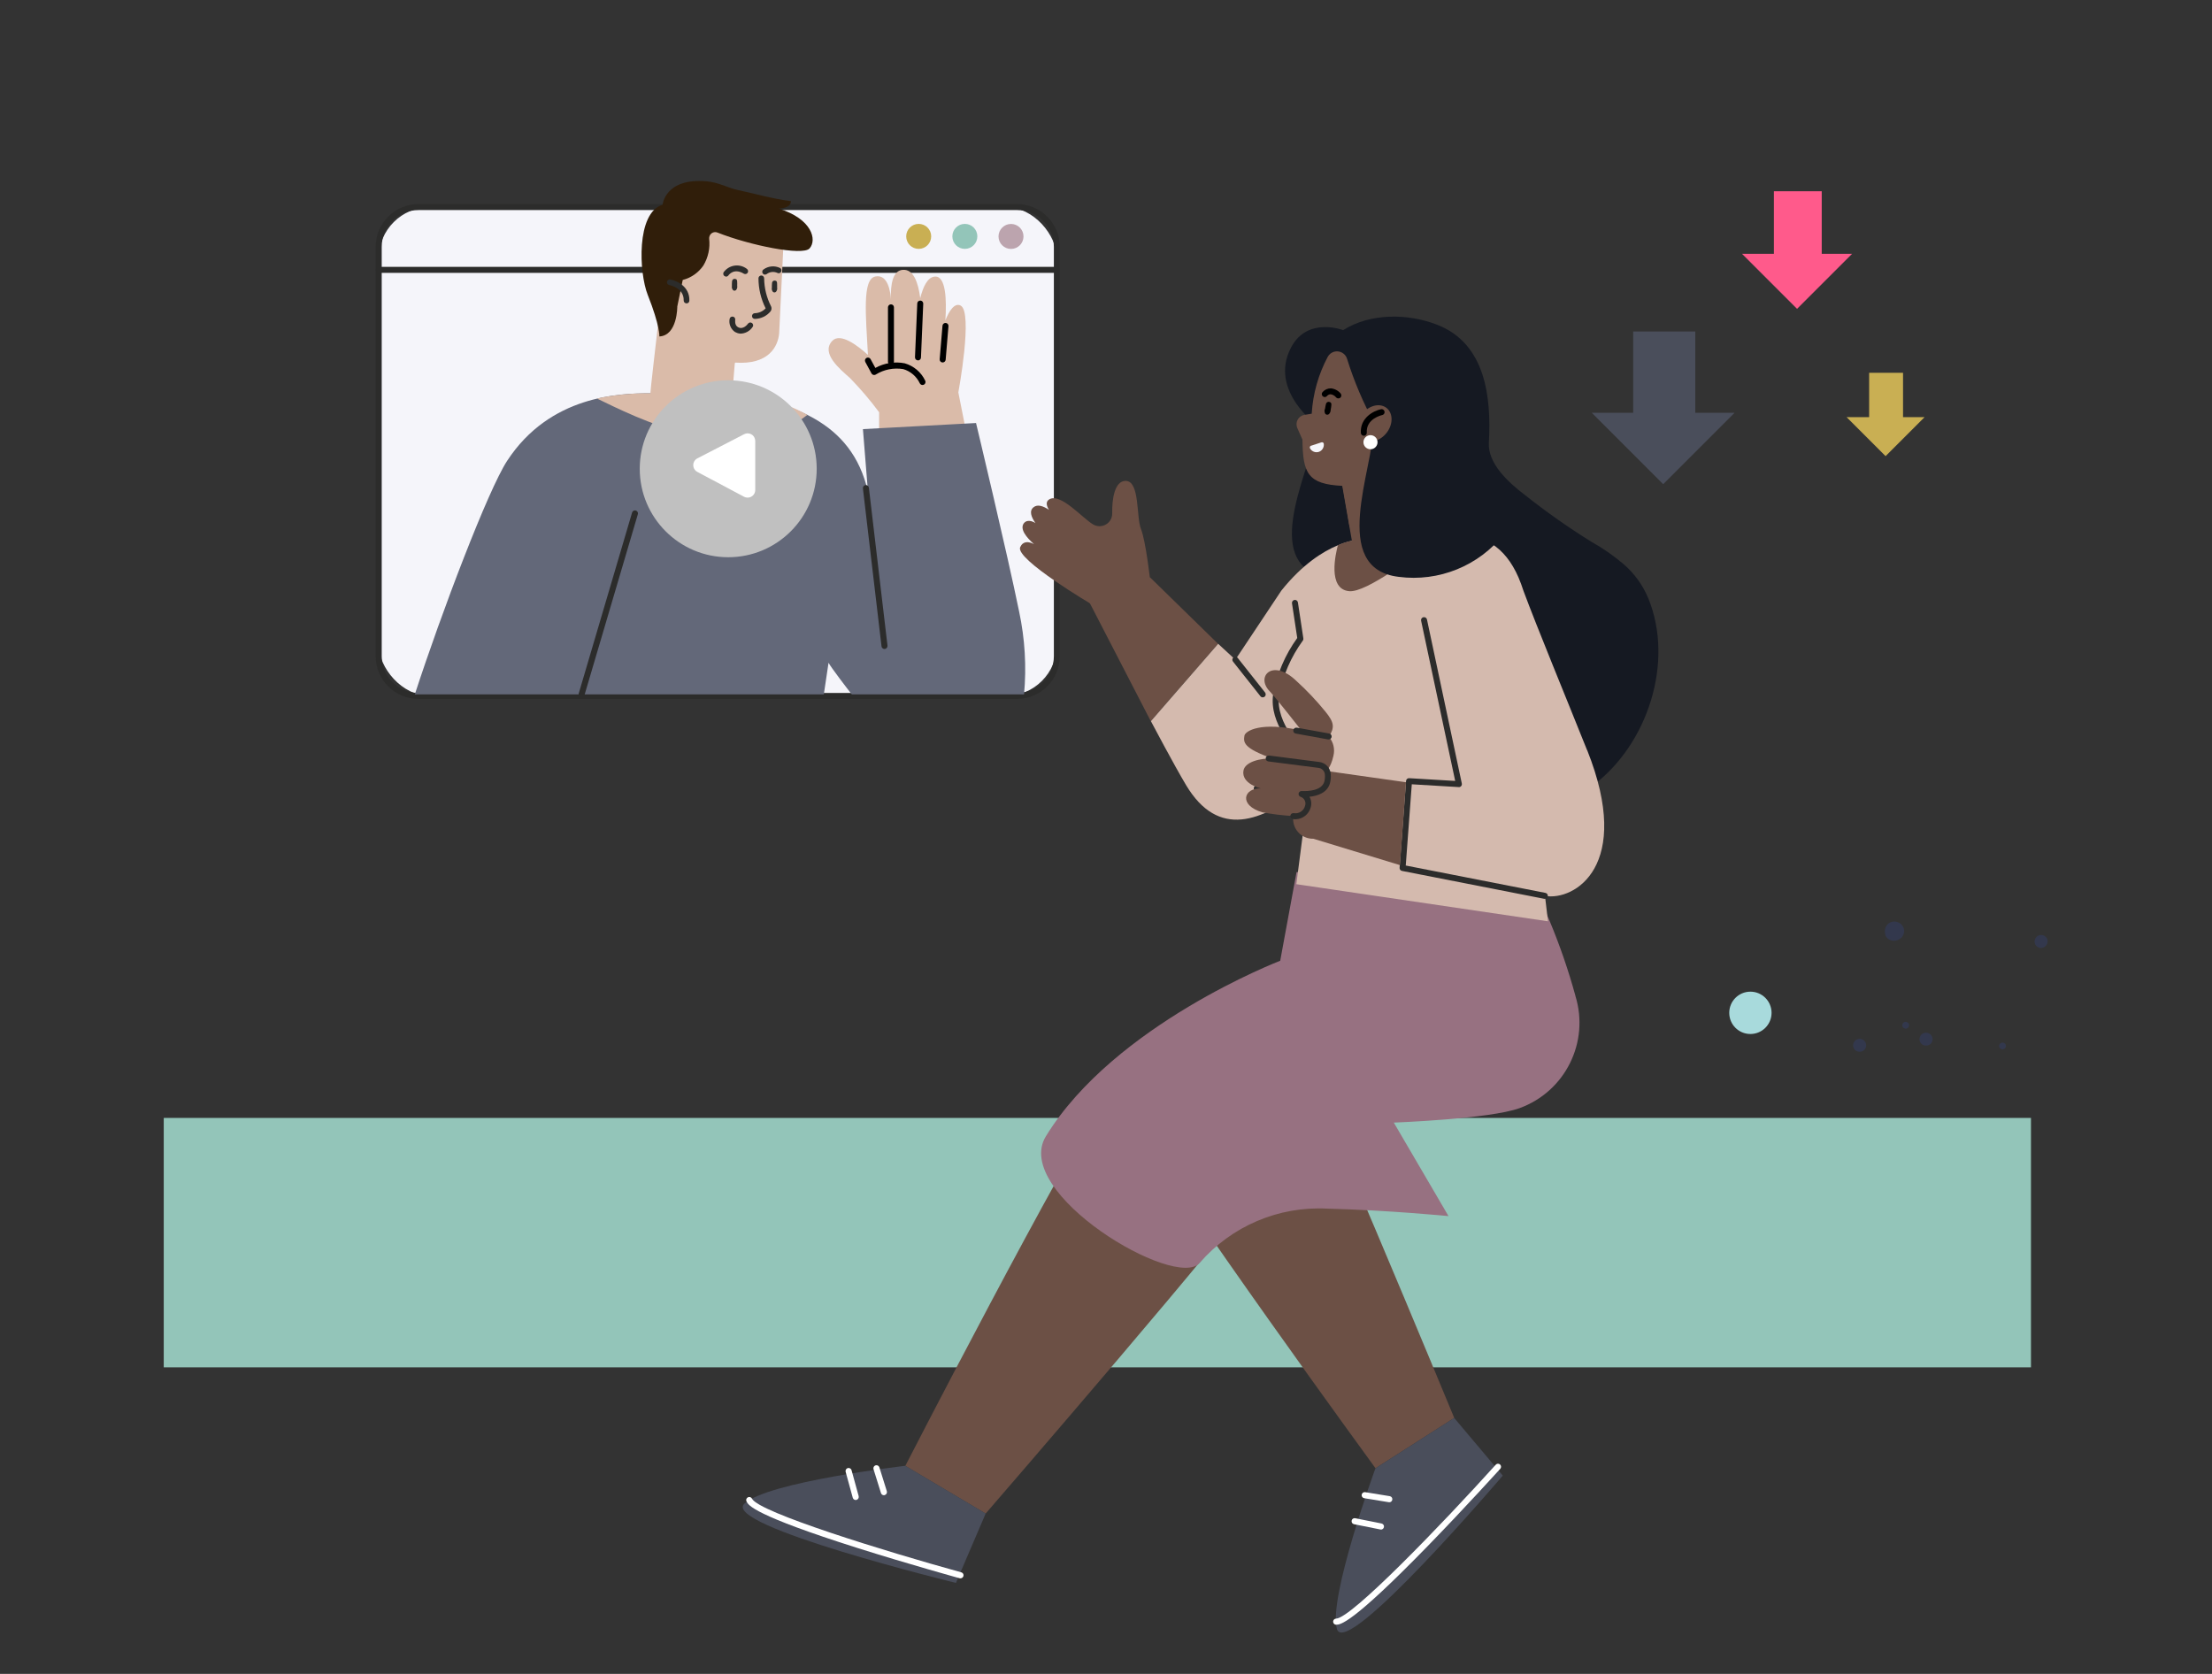 <?xml version="1.0" encoding="UTF-8"?>
<svg xmlns="http://www.w3.org/2000/svg" width="370" height="280" viewBox="0 0 370 280">
  <rect x="0" y="0" width="370" height="280" fill="#333333" stroke="none"/>
  <defs>
    <style>
      .cls-1 {
        fill: #a8dadc;
      }

      .cls-2 {
        fill: #93c5b9;
      }

      .cls-3 {
        fill: #fff;
      }

      .cls-4 {
        fill: #ff5a8b;
      }

      .cls-5 {
        fill: #151922;
      }

      .cls-6 {
        fill: #dabba9;
      }

      .cls-7, .cls-8 {
        fill: #6c5045;
      }

      .cls-9 {
        fill: #bca4ae;
      }

      .cls-10 {
        fill: #977181;
        fill-rule: evenodd;
      }

      .cls-11, .cls-8 {
        isolation: isolate;
      }

      .cls-12 {
        fill: #f5f5fa;
      }

      .cls-13 {
        fill: #4a4e5b;
      }

      .cls-14 {
        fill: silver;
      }

      .cls-15 {
        fill: #c9af53;
      }

      .cls-16 {
        fill: #d4baae;
      }

      .cls-8 {
        mix-blend-mode: multiply;
      }

      .cls-17 {
        fill: #636879;
      }

      .cls-18 {
        fill: #33384d;
      }

      .cls-19 {
        fill: #301e0a;
      }

      .cls-20 {
        fill: #2c2c2b;
      }
    </style>
  </defs>
  <g class="cls-11">
    <g id="Layer_1" data-name="Layer 1">
      <g id="Group_601636" data-name="Group 601636">
        <g id="Group_598248" data-name="Group 598248">
          <path id="Path_505586" data-name="Path 505586" class="cls-18" d="M334.5,175.31c-.18-.25-.14-.6.11-.79.24-.19.6-.14.8.09.19.24.16.6-.08.79,0,0-.01,0-.02.01-.25.19-.61.14-.8-.1h-.01Z"/>
        </g>
        <g id="Group_598249" data-name="Group 598249">
          <path id="Path_505587" data-name="Path 505587" class="cls-18" d="M337.21,189.95c-.13-.28,0-.63.28-.76.26-.12.59-.02.73.23.14.28.04.63-.24.77h0c-.07.04-.14.06-.22.07-.07,0-.15,0-.22-.03-.14-.05-.26-.15-.32-.28h0Z"/>
        </g>
        <g id="Group_598250" data-name="Group 598250">
          <path id="Path_505588" data-name="Path 505588" class="cls-18" d="M318.22,171.66c-.09-.3.08-.62.38-.71.3-.09.62.08.71.38s-.08.62-.38.71c-.3.09-.62-.08-.71-.38Z"/>
        </g>
        <g id="Group_598251" data-name="Group 598251">
          <path id="Path_505589" data-name="Path 505589" class="cls-18" d="M321.97,208.41c-.03-.31.19-.59.5-.62.3-.03.59.19.63.49s-.17.59-.48.63h-.02c-.31.03-.6-.19-.63-.51h0Z"/>
        </g>
        <g id="Group_598252" data-name="Group 598252">
          <path id="Path_505590" data-name="Path 505590" class="cls-18" d="M298.88,198.89c.01-.15.09-.28.2-.38.05-.05.12-.08.19-.1s.14-.03.22-.03c.3.02.54.28.52.6h0c-.02.31-.29.56-.61.54h0c-.08,0-.15-.03-.22-.06s-.12-.08-.17-.14c-.1-.11-.14-.26-.13-.41h-.01Z"/>
        </g>
        <g id="Group_598253" data-name="Group 598253">
          <path id="Path_505591" data-name="Path 505591" class="cls-18" d="M340.57,158.19c-.18-.22-.26-.5-.24-.8.01-.14.05-.27.11-.39.05-.09.11-.18.18-.25.02-.03.05-.05.07-.08.21-.19.48-.28.77-.27s.55.13.76.34.3.48.28.78c-.02.3-.16.58-.38.78-.03.03-.06.05-.09.07s-.07.04-.1.06c-.06.04-.13.07-.2.09-.14.04-.28.06-.42.05-.29-.02-.55-.16-.74-.38h.01Z"/>
        </g>
        <g id="Group_598254" data-name="Group 598254">
          <path id="Path_505592" data-name="Path 505592" class="cls-18" d="M321.11,174.12c-.04-.14-.05-.28-.03-.42.02-.14.06-.27.13-.4.13-.25.35-.43.63-.51.07-.02.14-.03.21-.04h.21c.14,0,.27.05.39.11.26.12.45.34.55.62.1.27.08.58-.05.83-.07.13-.15.24-.26.34-.05.05-.12.09-.18.12-.33.17-.74.18-1.07.01-.12-.06-.23-.15-.32-.26s-.16-.24-.19-.38h-.02Z"/>
        </g>
        <g id="Group_598255" data-name="Group 598255">
          <path id="Path_505593" data-name="Path 505593" class="cls-18" d="M309.98,174.7c.05-.28.2-.54.42-.71.11-.08.23-.14.36-.18s.28-.05.42-.04c.28.03.53.17.72.39s.27.5.25.79c-.02.29-.16.56-.38.74-.23.18-.53.26-.83.23-.15-.01-.29-.06-.43-.13-.12-.07-.23-.17-.32-.28-.18-.23-.25-.53-.2-.81h-.01Z"/>
        </g>
        <g id="Group_598256" data-name="Group 598256">
          <path id="Path_505594" data-name="Path 505594" class="cls-18" d="M315.38,156.39c-.15-.39-.14-.84.01-1.23.07-.19.18-.35.31-.5s.29-.27.47-.36c.09-.04.19-.08.29-.1s.19-.04.29-.05c.2-.01.4.01.59.07.19.06.38.15.54.28.17.13.31.29.42.47s.18.39.2.61,0,.42-.07.63c-.07.21-.18.4-.32.57-.07.09-.16.17-.25.23-.09.07-.2.13-.3.18-.21.1-.44.16-.68.18-.22,0-.43-.03-.65-.1-.4-.14-.73-.46-.88-.86h.01Z"/>
        </g>
      </g>
      <g id="Group_554280" data-name="Group 554280">
        <rect id="Rectangle_25061" data-name="Rectangle 25061" class="cls-12" x="63.35" y="34.64" width="113.44" height="81.77" rx="8.57" ry="8.57"/>
        <path id="Path_70358" data-name="Path 70358" class="cls-20" d="M63.34,45.64c-.28,0-.5-.22-.5-.5,0-.28.22-.5.5-.5h113.44c.28,0,.5.22.5.5,0,.28-.22.5-.5.5H63.34s0,0,0,0Z"/>
        <path id="Path_70349" data-name="Path 70349" class="cls-20" d="M62.84,109.76V41.28c0-3.94,3.2-7.14,7.14-7.14h100.15c3.94,0,7.14,3.2,7.14,7.14v68.48c0,3.94-3.2,7.14-7.14,7.15h-100.15c-3.94,0-7.14-3.2-7.14-7.15ZM69.99,35.14c-3.39,0-6.14,2.75-6.14,6.14v68.49c0,3.39,2.75,6.14,6.14,6.14h100.15c3.4,0,6.14-2.76,6.14-6.15V41.28c0-3.39-2.75-6.14-6.14-6.14h-100.15Z"/>
        <g id="Group_73432" data-name="Group 73432">
          <path id="Path_70355" data-name="Path 70355" class="cls-9" d="M169.11,37.46c1.15,0,2.09.93,2.09,2.09,0,1.15-.93,2.09-2.09,2.09-1.15,0-2.09-.93-2.09-2.09,0-1.15.94-2.09,2.09-2.09Z"/>
          <path id="Path_70356" data-name="Path 70356" class="cls-15" d="M151.58,39.54c0-1.15.93-2.09,2.09-2.09,1.15,0,2.09.93,2.09,2.09,0,1.15-.93,2.09-2.09,2.09s-2.09-.93-2.09-2.09h0Z"/>
          <path id="Path_70357" data-name="Path 70357" class="cls-2" d="M159.3,39.54c0-1.15.93-2.09,2.09-2.09s2.09.93,2.09,2.09c0,1.15-.93,2.09-2.09,2.09s-2.09-.93-2.09-2.09h0Z"/>
        </g>
        <path id="Path_70242" data-name="Path 70242" class="cls-6" d="M147.05,74.09v-5.13c-1.49-2.01-3.12-3.92-4.86-5.71-1.71-1.52-4.92-4.14-2.99-6.22,1.37-1.47,4.35.85,5.98,2.34-.36-6.64-.97-12.67,1.23-13.12,2.15-.44,2.54,2.66,2.61,3.81-.08-2.54.32-4.79,1.96-4.92,1.81-.16,2.6,2.07,2.95,4.73.48-1.95,1.25-3.56,2.49-3.61,1.79-.07,1.94,3.85,1.71,7.34.62-1.59,1.54-3.01,2.55-2.49,2.12,1.09-.38,14.53-.38,14.53l1.52,7.67-14.77.8Z"/>
        <path id="Path_70243" data-name="Path 70243" class="cls-17" d="M69.39,116.15h68.41s.79-5.29.79-5.29c.31.65,3.28,4.54,3.89,5.29h28.81c.43-4.63.15-9.3-.82-13.84-1.96-9.62-7.21-31.55-7.21-31.55l-18.92,1.02.84,10.46c-2.71-12-13.17-14.95-23.65-16.62l-12.81.17c-5.09,0-16.72.33-23.89,11.29-3.19,4.88-10.99,25.38-15.44,39.06Z"/>
        <path id="Path_70244" data-name="Path 70244" class="cls-6" d="M121.54,65.62l-12.81.17c-3.88-.09-8.14.64-8.85.89,6.2,2.94,23.19,12.03,35.17,2.72-4.28-2.42-8.84-3.2-13.5-3.78Z"/>
        <g id="Group_576009" data-name="Group 576009">
          <path id="Path_70245" data-name="Path 70245" d="M148.53,60.54v-9.13c0-.27.22-.5.5-.5.28,0,.5.22.5.5v9.13c0,.28-.22.5-.5.5-.27,0-.5-.22-.5-.5Z"/>
          <path id="Path_70246" data-name="Path 70246" d="M153.86,64.13c-.54-1.16-1.55-2.03-2.78-2.39-1.59-.26-3.22.06-4.59.91-.01,0-.02.01-.03.02-.24.13-.55.04-.68-.2l-1.04-1.92c-.13-.24-.04-.55.2-.68.24-.13.55-.04.68.2l.8,1.47c1.49-.82,3.23-1.1,4.91-.77,1.5.43,2.75,1.48,3.42,2.89.04.07.06.15.06.24,0,.28-.22.5-.5.5-.18,0-.35-.1-.44-.26Z"/>
          <path id="Path_70247" data-name="Path 70247" d="M153.53,60.28c-.28-.01-.49-.25-.48-.52l.38-8.99s0-.02,0-.03c.02-.28.26-.48.54-.46.28.02.48.26.46.54l-.38,8.99c-.01.27-.23.48-.5.48h-.02Z"/>
          <path id="Path_70248" data-name="Path 70248" d="M157.63,60.63s0,0,0,0c-.27-.02-.48-.27-.45-.54l.47-5.61c.02-.27.26-.48.54-.46s.48.26.46.54l-.47,5.61c-.02.26-.24.46-.5.46h-.04Z"/>
        </g>
        <path id="Path_70249" data-name="Path 70249" class="cls-20" d="M147.45,108.11l-3.11-26.39s0-.03,0-.05c-.02-.28.19-.51.47-.53.28-.02.51.19.53.47l3.11,26.39s0,.02,0,.04c0,.28-.22.52-.5.52-.25,0-.47-.19-.5-.44Z"/>
        <path id="Path_70250" data-name="Path 70250" class="cls-20" d="M97.28,116.65s-.1,0-.14-.02c-.26-.08-.41-.36-.34-.62l8.92-30.24s.01-.05.02-.07c.1-.26.39-.39.65-.29.26.1.39.39.29.65l-8.92,30.24c-.06.21-.26.36-.48.36h0Z"/>
        <path id="Path_70259" data-name="Path 70259" class="cls-8" d="M120.96,66.45c.39.08.77-.17.85-.56l1.12-5.53-4.32-.79c-.15-.03-.3,0-.44.06-.36.17-.51.61-.34.97l2.63,5.47c.1.2.29.35.51.4Z"/>
        <path id="Path_70260" data-name="Path 70260" class="cls-3" d="M118.24,51.07c0-.92-.74-1.66-1.66-1.66h0c-.92,0-1.66.74-1.66,1.66,0,.92.74,1.66,1.66,1.66s1.66-.74,1.66-1.66h0Z"/>
        <path id="Path_456336" data-name="Path 456336" class="cls-6" d="M112.22,35.75l3.25.28.57,1.68c2.93.44,13.84,2.14,13.84,2.14l1.12,2.05-.67,13.85c-.19,2.2-1.74,5.32-7.41,4.9l-.52,6.29-5.48,4.71s-8.12-5.27-8.13-5.89c-.02-.63,3.44-30.01,3.44-30.01Z"/>
        <path id="Path_456338" data-name="Path 456338" class="cls-19" d="M110.83,34.24s.4-4.51,7.35-3.91c2.09.18,3.61,1.12,5.23,1.45,2.22.46,5.95,1.52,8.88,1.86.03.9-.96,1.19-2.03,1.25,5.59,1.74,6.42,5.24,5.16,6.66-1.15,1.29-10.02-.51-15.41-2.65-.53-.21-1.12.05-1.32.58-.06.14-.08.3-.07.46.18,1.56-.16,3.13-.97,4.48-.82,1.19-2.05,2.05-3.45,2.41l-.91,4.44s.05,4.85-3,5.01c0,0,.15-1.68-1.95-6.97-1.45-3.65-1.95-13.74,2.49-15.06Z"/>
        <g id="Group_523961" data-name="Group 523961">
          <path id="Path_456339" data-name="Path 456339" class="cls-20" d="M126.22,53.34c-.26-.02-.46-.25-.43-.51.02-.25.23-.44.47-.44.69-.02,1.34-.31,1.81-.81-.79-1.57-1.2-3.3-1.2-5.05.01-.26.24-.46.5-.45,0,0,0,0,0,0,.26.02.46.24.45.5.02,1.63.42,3.22,1.16,4.67.12.27.09.58-.08.82-.64.79-1.6,1.25-2.61,1.27-.02,0-.04,0-.05,0Z"/>
          <path id="Path_456340" data-name="Path 456340" class="cls-20" d="M127.93,45.94c-.26-.02-.45-.25-.43-.51.01-.13.08-.26.19-.34.8-.6,1.88-.7,2.78-.27.23.12.32.41.19.64-.12.23-.41.32-.64.19,0,0-.02,0-.03-.02-.58-.24-1.24-.17-1.74.21-.09.07-.21.1-.32.09Z"/>
          <g id="Group_523844" data-name="Group 523844">
            <path id="Path_456349" data-name="Path 456349" class="cls-20" d="M121.4,46.26c-.26-.03-.45-.26-.42-.52,0-.07.03-.15.07-.21.89-1.22,2.6-1.49,3.82-.6.02.01.03.03.05.04.22.14.28.44.14.66-.14.21-.41.27-.62.16-1.65-1-2.51.15-2.6.28-.1.14-.27.22-.44.2Z"/>
            <path id="Path_456350" data-name="Path 456350" class="cls-20" d="M122.42,47.82c0-.25,0-.51.03-.77.01-.23.2-.41.43-.41.03,0,.07,0,.1.02.14,0,.26.09.29.23.01.05.03.1.03.15.03.25.01.51.01.77.05.25-.02.51-.19.71-.15.14-.37.14-.52,0-.16-.2-.23-.46-.17-.71Z"/>
            <path id="Path_456351" data-name="Path 456351" class="cls-20" d="M129.11,48.11c0-.25,0-.51.03-.77,0-.23.2-.41.42-.41.03,0,.07,0,.1.02.14,0,.26.09.29.23.01.05.03.1.03.15.02.25.01.51.01.77.05.25-.02.51-.19.71-.15.14-.37.14-.52,0-.16-.2-.23-.46-.17-.71Z"/>
          </g>
          <path id="Path_456352" data-name="Path 456352" class="cls-20" d="M123.77,55.8c-.29-.03-.57-.12-.82-.26-.71-.48-1.07-1.34-.91-2.19.04-.26.29-.43.55-.39s.43.29.39.55c0,0,0,0,0,.01,0,.03-.14.86.45,1.2.88.5,1.61-.47,1.69-.58.15-.21.45-.27.66-.11.21.15.27.45.11.66-.47.71-1.27,1.13-2.12,1.12Z"/>
          <path id="Path_456357" data-name="Path 456357" class="cls-20" d="M114.79,50.74c-.25-.02-.44-.23-.43-.48.06-2.1-2.31-2.56-2.41-2.58-.26-.05-.43-.29-.38-.55.05-.26.29-.43.55-.38,1.13.2,3.26,1.2,3.19,3.54,0,.26-.22.47-.48.46,0,0,0,0,0,0h-.03Z"/>
        </g>
        <g>
          <circle class="cls-14" cx="121.81" cy="78.41" r="14.8"/>
          <path id="Path_70499" data-name="Path 70499" class="cls-3" d="M126.19,73.18c-.32-.63-1.09-.87-1.72-.55l-7.82,4.04c-.23.12-.41.3-.54.53-.33.62-.1,1.4.52,1.73l7.82,4.16c.19.1.39.15.6.15.71,0,1.28-.57,1.28-1.28v-8.19c0-.2-.05-.4-.14-.58Z"/>
        </g>
      </g>
      <rect id="Rectangle_27272" data-name="Rectangle 27272" class="cls-2" x="27.39" y="187" width="312.33" height="41.72"/>
      <g>
        <g id="Group_298779" data-name="Group 298779">
          <path id="Path_258010" data-name="Path 258010" class="cls-7" d="M188.76,186.03c7.41,13.08,41.32,59.57,41.32,59.57l13.17-8.42s-25.98-62.92-27.32-63c.76-7.59-28.27,9.88-27.17,11.85Z"/>
          <path id="Path_258011" data-name="Path 258011" class="cls-13" d="M243.24,237.18l8.13,9.65s-26.23,30.81-27.74,25.67,6.44-26.89,6.44-26.89l13.16-8.42Z"/>
          <path id="Path_258012" data-name="Path 258012" class="cls-3" d="M223.48,271.77c.69,0,2.54-.01,15.3-13.12,6.24-6.41,12.11-12.9,12.17-12.96h0c.19-.21.17-.53-.04-.72s-.53-.17-.72.04c-8.98,9.95-24.17,25.73-26.71,25.74-.26.01-.48.22-.49.49-.01.28.21.52.49.54h0Z"/>
          <path id="Path_258013" data-name="Path 258013" class="cls-3" d="M232.39,251.29c.25,0,.46-.18.5-.43.05-.28-.14-.54-.42-.59l-4.11-.67c-.28-.05-.54.14-.59.42-.05.28.14.54.42.59l4.11.67s.06,0,.08,0h0Z"/>
          <path id="Path_258014" data-name="Path 258014" class="cls-3" d="M230.99,255.86c.24,0,.45-.17.5-.41.06-.28-.12-.55-.4-.61l-4.4-.88c-.28-.06-.55.12-.6.4-.06.28.12.55.4.6l4.4.88s.07.01.1.01h0Z"/>
        </g>
        <path id="Path_258015" data-name="Path 258015" class="cls-7" d="M186.1,181.54c-8.37,12.49-34.67,63.66-34.67,63.66l13.44,7.98s44.54-51.48,44.02-52.7c4.7-1.85,9.27-4,13.69-6.45-.29-.66-.44-1.38-.45-2.1-.02-2.94,2.34-5.35,5.28-5.37l-4.91-27.42s-35.14,20.52-36.4,22.4Z"/>
        <path id="Path_258016" data-name="Path 258016" class="cls-13" d="M164.87,253.18l-4.97,11.6s-39.31-9.6-35.39-13.26,26.92-6.33,26.92-6.33l13.44,7.98Z"/>
        <path id="Path_258017" data-name="Path 258017" class="cls-3" d="M160.66,264.01c.23,0,.43-.15.49-.37.08-.27-.08-.56-.35-.63-12.92-3.56-33.84-10.04-35-12.3,0-.01-.01-.03-.02-.04-.14-.25-.45-.34-.7-.2-.25.14-.34.45-.2.7.31.62,1.15,2.26,18.59,7.78,8.53,2.7,16.96,5.02,17.05,5.05.04.01.09.02.14.02h0Z"/>
        <path id="Path_258018" data-name="Path 258018" class="cls-3" d="M148,250.08c.27-.08.42-.37.34-.64l-1.24-3.97s0-.03-.01-.04c-.1-.27-.39-.4-.66-.31-.27.1-.4.39-.31.66l1.24,3.97c.07.21.26.36.49.36.05,0,.1,0,.15-.02Z"/>
        <path id="Path_258019" data-name="Path 258019" class="cls-3" d="M143.27,250.89s0,0,0,0c.27-.07.43-.36.36-.63l-1.19-4.33c-.07-.27-.36-.43-.63-.36-.27.07-.43.36-.36.63l1.19,4.33c.06.22.26.38.49.38.05,0,.09,0,.14-.02Z"/>
        <g id="Group_300058" data-name="Group 300058">
          <path id="Path_259192" data-name="Path 259192" class="cls-10" d="M263.51,166.57c2.41,7.75-1.7,16.02-9.33,18.79-4.97,1.82-21.04,2.42-21.04,2.42l9.15,15.64s-10.05-.99-20.33-1.25c-8.11-.42-15.97,2.93-21.28,9.07-3.97,4.69-31.55-11.72-25.73-21.18,11.5-18.73,39.19-29.35,39.19-29.35l2.73-14.82,36.51-3.62c4.4,7.64,7.81,15.8,10.14,24.3Z"/>
        </g>
        <path id="Path_509007" data-name="Path 509007" class="cls-5" d="M271.56,94.35c-1.64-1.39-3.4-2.62-5.28-3.67-3.91-2.42-7.67-5.07-11.27-7.93-2.73-2.07-6.16-5.23-5.97-8.68.43-7.58-.52-16.54-8.57-19.72-4.9-1.94-11.24-2.02-15.8.87,0,0-5.94-2.29-8.69,2.86-3.94,7.38,4.69,13.37,4.69,13.37-2.77,9.48-9.46,23.29,1.47,25.19,0,0,10.3,35.46,16.61,37.73,9.31,3.34,19.59,3.1,27.75-3.03,9.07-6.81,13.6-20.55,9.21-31.26-.92-2.21-2.34-4.17-4.15-5.73Z"/>
        <g id="Group_601601" data-name="Group 601601">
          <path id="Path_251161" data-name="Path 251161" class="cls-7" d="M192.37,96.58l-10.19,4.09,10.31,19.96,11.25-12.94-11.38-11.12Z"/>
          <path id="Path_251162" data-name="Path 251162" class="cls-7" d="M190.85,88.49c-.81-1.98-.16-8-2.54-8.05-1.87-.04-2.32,3.07-2.27,5.38.05,1.17-.86,2.15-2.03,2.2-.31.01-.62-.05-.91-.17-.07-.03-.15-.07-.22-.11-1.76-.99-5.52-5.41-7.4-4.19-.58.37-.46,1.02-.02,1.73-.96-.64-1.91-.97-2.58-.43-.76.6-.4,1.63.32,2.65-.54-.37-1.45-.6-1.92,0-.77.98.43,2.43,1.68,3.52-.88-.45-1.82-.57-2.31.5-.92,2.01,12.23,9.74,12.23,9.74l9.54-3.96s-.76-6.82-1.57-8.8Z"/>
        </g>
        <path id="Path_509008" data-name="Path 509008" class="cls-16" d="M265.47,125.48c-3.38-8.46-8.42-20.65-10.64-26.65-.24-.76-.52-1.5-.83-2.24-2.26-5.17-5.87-7.42-11.51-7.24l-14.59.89s-6.54-.22-13.56,8.54l-7.7,11.57-2.88-2.66-11.25,12.94s3.87,7.34,5.89,10.71c5.37,8.96,12.62,6.22,20,.31l.21,2.57-1.77,13.68,42.09,6.21-.5-4.25c4.93.87,14.77-5.03,7.06-24.37Z"/>
        <path id="Path_509018" data-name="Path 509018" class="cls-20" d="M218.59,134.72c-.26,0-.48-.2-.5-.46l-.64-7.93c-.87-.85-5.21-5.34-4.49-10.18.63-3.41,2-6.63,4.03-9.43l-.88-5.8c-.04-.27.15-.53.42-.57.27-.04.53.15.57.42l.91,6.01c.02.14,0,.27-.09.38-1.98,2.72-3.34,5.84-3.97,9.15-.7,4.74,4.27,9.39,4.33,9.44.09.08.15.2.16.33l.65,8.12c.02.27-.18.51-.46.54h-.04Z"/>
        <path id="Path_509022" data-name="Path 509022" class="cls-20" d="M211.22,116.65c-.15,0-.3-.07-.39-.19l-4.59-5.8c-.17-.22-.13-.53.08-.7s.53-.13.7.08l4.59,5.8c.17.22.13.53-.08.7-.09.07-.2.11-.31.11h0Z"/>
        <path id="Path_509012" data-name="Path 509012" class="cls-7" d="M225.7,98.89c2.86.23,10.75-5.71,15.42-9.46l-13.23.8c-1.42.05-2.81.38-4.1.97-.37,1.36-1.79,7.39,1.92,7.69Z"/>
        <g id="Group_601598" data-name="Group 601598">
          <path id="Path_251176" data-name="Path 251176" class="cls-7" d="M240.73,91.29l-.77-8.45c-12.34-3.06-10.06-12.03-10.06-12.03-1.88-3.43-3.41-7.04-4.57-10.77-.27-.93-1.25-1.47-2.19-1.2-.44.13-.8.42-1.03.81-1.58,2.95-2.5,6.21-2.7,9.55l-1.21.2c-.86.14-1.45.94-1.31,1.81.02.13.06.27.11.39l.86,1.94c.06,5.64.9,7.45,6.66,7.73l2.2,12.53,14-2.51Z"/>
          <path id="Path_251177" data-name="Path 251177" d="M221.63,68.42c.05-.28.08-.56.16-.83.05-.25.28-.41.53-.37.04,0,.07.02.1.04.15.02.26.15.27.3,0,.08.01.12.01.17-.02.28-.07.56-.12.83,0,.28-.11.56-.33.74-.18.12-.43.09-.57-.08-.14-.24-.17-.54-.07-.8Z"/>
          <path id="Path_251178" data-name="Path 251178" d="M223.86,66.64c-.15,0-.29-.06-.38-.18-.23-.27-.55-.46-.9-.51-.25,0-.49.12-.64.32-.19.2-.51.2-.7,0-.19-.19-.2-.5-.01-.69.35-.4.87-.63,1.4-.62.63.07,1.22.38,1.63.87.17.21.14.53-.07.7-.09.07-.2.11-.32.11h0Z"/>
          <path id="Path_251179" data-name="Path 251179" class="cls-7" d="M224.57,81.27l5.13-.35c.45-.03.84.31.87.76,0,.11,0,.21-.04.31l-3.59,6.17c-.18.32-.59.42-.9.24-.17-.1-.29-.27-.32-.46l-1.14-6.67Z"/>
          <path id="Path_251180" data-name="Path 251180" class="cls-5" d="M229.8,71.14c-.1,7.38-7.47,23.96,4.15,25.35,6.72.88,13.41-1.83,17.61-7.15l-15.21-16.3-6.55-1.9Z"/>
          <g id="Group_291664" data-name="Group 291664">
            <path id="Path_251182" data-name="Path 251182" class="cls-7" d="M228.17,73.6c1.27.67,3.07-.03,4.02-1.56s.7-3.33-.57-4c-1.27-.67-3.07.03-4.02,1.56s-.7,3.33.57,4Z"/>
            <path id="Path_251183" data-name="Path 251183" d="M228.13,72.89c-.26,0-.48-.2-.5-.47-.15-2.54,2.14-3.71,3.37-3.97.27-.06.54.12.59.39.06.27-.12.54-.39.59-.11.02-2.72.61-2.58,2.94.02.27-.19.51-.47.53,0,0,0,0,0,0h-.03Z"/>
          </g>
        </g>
        <path id="Path_509009" data-name="Path 509009" class="cls-20" d="M258.41,150.35s-.06,0-.1,0l-23.8-4.67c-.25-.05-.42-.27-.4-.53l1.08-14.52c.02-.27.25-.48.52-.46,0,0,0,0,0,0l7.7.46-5.7-26.8c-.06-.27.12-.54.39-.59s.54.12.59.39l5.83,27.44c.06.27-.12.53-.38.59-.04,0-.09.01-.13,0l-7.86-.47-1.01,13.59,23.37,4.58c.27.05.44.32.39.59-.05.23-.25.4-.48.4h0Z"/>
        <path id="Path_509019" data-name="Path 509019" class="cls-20" d="M217.7,133.32s-.04,0-.06,0l-7.49-.94c-.27-.03-.47-.28-.43-.56s.28-.47.56-.43l7.49.94c.27.04.46.29.43.56-.03.25-.24.43-.49.43h0Z"/>
        <path id="Path_509020" data-name="Path 509020" class="cls-12" d="M219.33,74.54c-.17.04-.27.2-.23.37,0,.03.02.06.03.09.29.54.94.78,1.51.57.54-.21.86-.76.79-1.34-.03-.17-.18-.28-.35-.25-.03,0-.05.01-.07.02l-1.68.55Z"/>
        <path id="Path_509013" data-name="Path 509013" class="cls-3" d="M228.06,73.97c0,.65.53,1.18,1.18,1.18.65,0,1.18-.53,1.18-1.18s-.53-1.18-1.18-1.18c-.65,0-1.18.53-1.18,1.18h0Z"/>
        <path id="Path_509014" data-name="Path 509014" class="cls-7" d="M221.84,128.97s.74-.5,1.2-2.53c.28-1.13,0-2.32-.76-3.2,1.02-1.58.88-2.42-.59-4.22-1.5-1.84-3.13-3.57-4.89-5.16-3.96-3.78-6.84-.67-4.39,1.8.8.81,5.3,6.55,5.3,6.55-6.91-1.58-9.41.1-9.55.83-.2,1.14-.2,2.11,4.72,3.85-1.99-.11-4.65.53-4.89,2.03-.36,2.19,2.87,2.96,2.89,2.96-2.88-.08-3.72,2.83.28,4,1.71.32,3.44.53,5.18.62-.28,1.8.96,3.48,2.75,3.76.2.03.4.04.6.04l14.48,4.41,1.01-13.86-13.33-1.89Z"/>
        <path id="Path_509016" data-name="Path 509016" class="cls-20" d="M222.25,123.69s-.06,0-.09,0l-5.4-.98c-.27-.03-.47-.28-.43-.56.03-.27.28-.47.56-.43.02,0,.04,0,.05,0l5.4.98c.27.05.45.31.4.58-.04.23-.25.4-.49.41h0Z"/>
        <path id="Path_509021" data-name="Path 509021" class="cls-20" d="M216.75,137.05c-.17,0-.35-.02-.52-.05-.27-.05-.44-.32-.39-.59s.32-.44.59-.39h0c.84.14,1.65-.39,1.86-1.21.22-.6-.08-1.27-.68-1.5-.03,0-.05-.02-.08-.03-.23-.09-.36-.33-.31-.57.06-.26.31-.43.57-.39.98.04,3.28-.03,3.73-1.58.1-.4.13-.81.09-1.22-.06-.56-.49-1-1.05-1.07l-8.4-1.08c-.27-.03-.47-.27-.45-.54.03-.27.27-.47.54-.45.01,0,.02,0,.03,0l8.4,1.08c1.02.13,1.81.95,1.91,1.98.05.53,0,1.07-.13,1.58-.46,1.61-2.1,2.12-3.43,2.26.32.55.39,1.2.2,1.8-.31,1.13-1.32,1.92-2.49,1.96Z"/>
      </g>
      <g>
        <g>
          <path id="Path_217713" data-name="Path 217713" class="cls-4" d="M309.79,42.46h-18.4s9.2,9.2,9.2,9.2l9.2-9.2Z"/>
          <rect id="Rectangle_27273" data-name="Rectangle 27273" class="cls-4" x="296.72" y="31.99" width="8" height="12"/>
        </g>
        <g>
          <path id="Path_217713-2" data-name="Path 217713" class="cls-13" d="M290.15,69.05h-23.89s11.94,11.94,11.94,11.94l11.94-11.94Z"/>
          <rect id="Rectangle_27273-2" data-name="Rectangle 27273" class="cls-13" x="273.18" y="55.45" width="10.39" height="15.58"/>
        </g>
        <g>
          <path id="Path_217713-3" data-name="Path 217713" class="cls-15" d="M321.92,69.78h-13.04s6.52,6.52,6.52,6.52l6.52-6.52Z"/>
          <rect id="Rectangle_27273-3" data-name="Rectangle 27273" class="cls-15" x="312.65" y="62.36" width="5.67" height="8.51"/>
        </g>
      </g>
      <path id="Path_509060" data-name="Path 509060" class="cls-1" d="M289.25,169.42c0,1.96,1.58,3.54,3.54,3.54s3.54-1.59,3.54-3.54-1.58-3.54-3.54-3.54-3.54,1.59-3.54,3.54h0Z"/>
    </g>
  </g>
</svg>